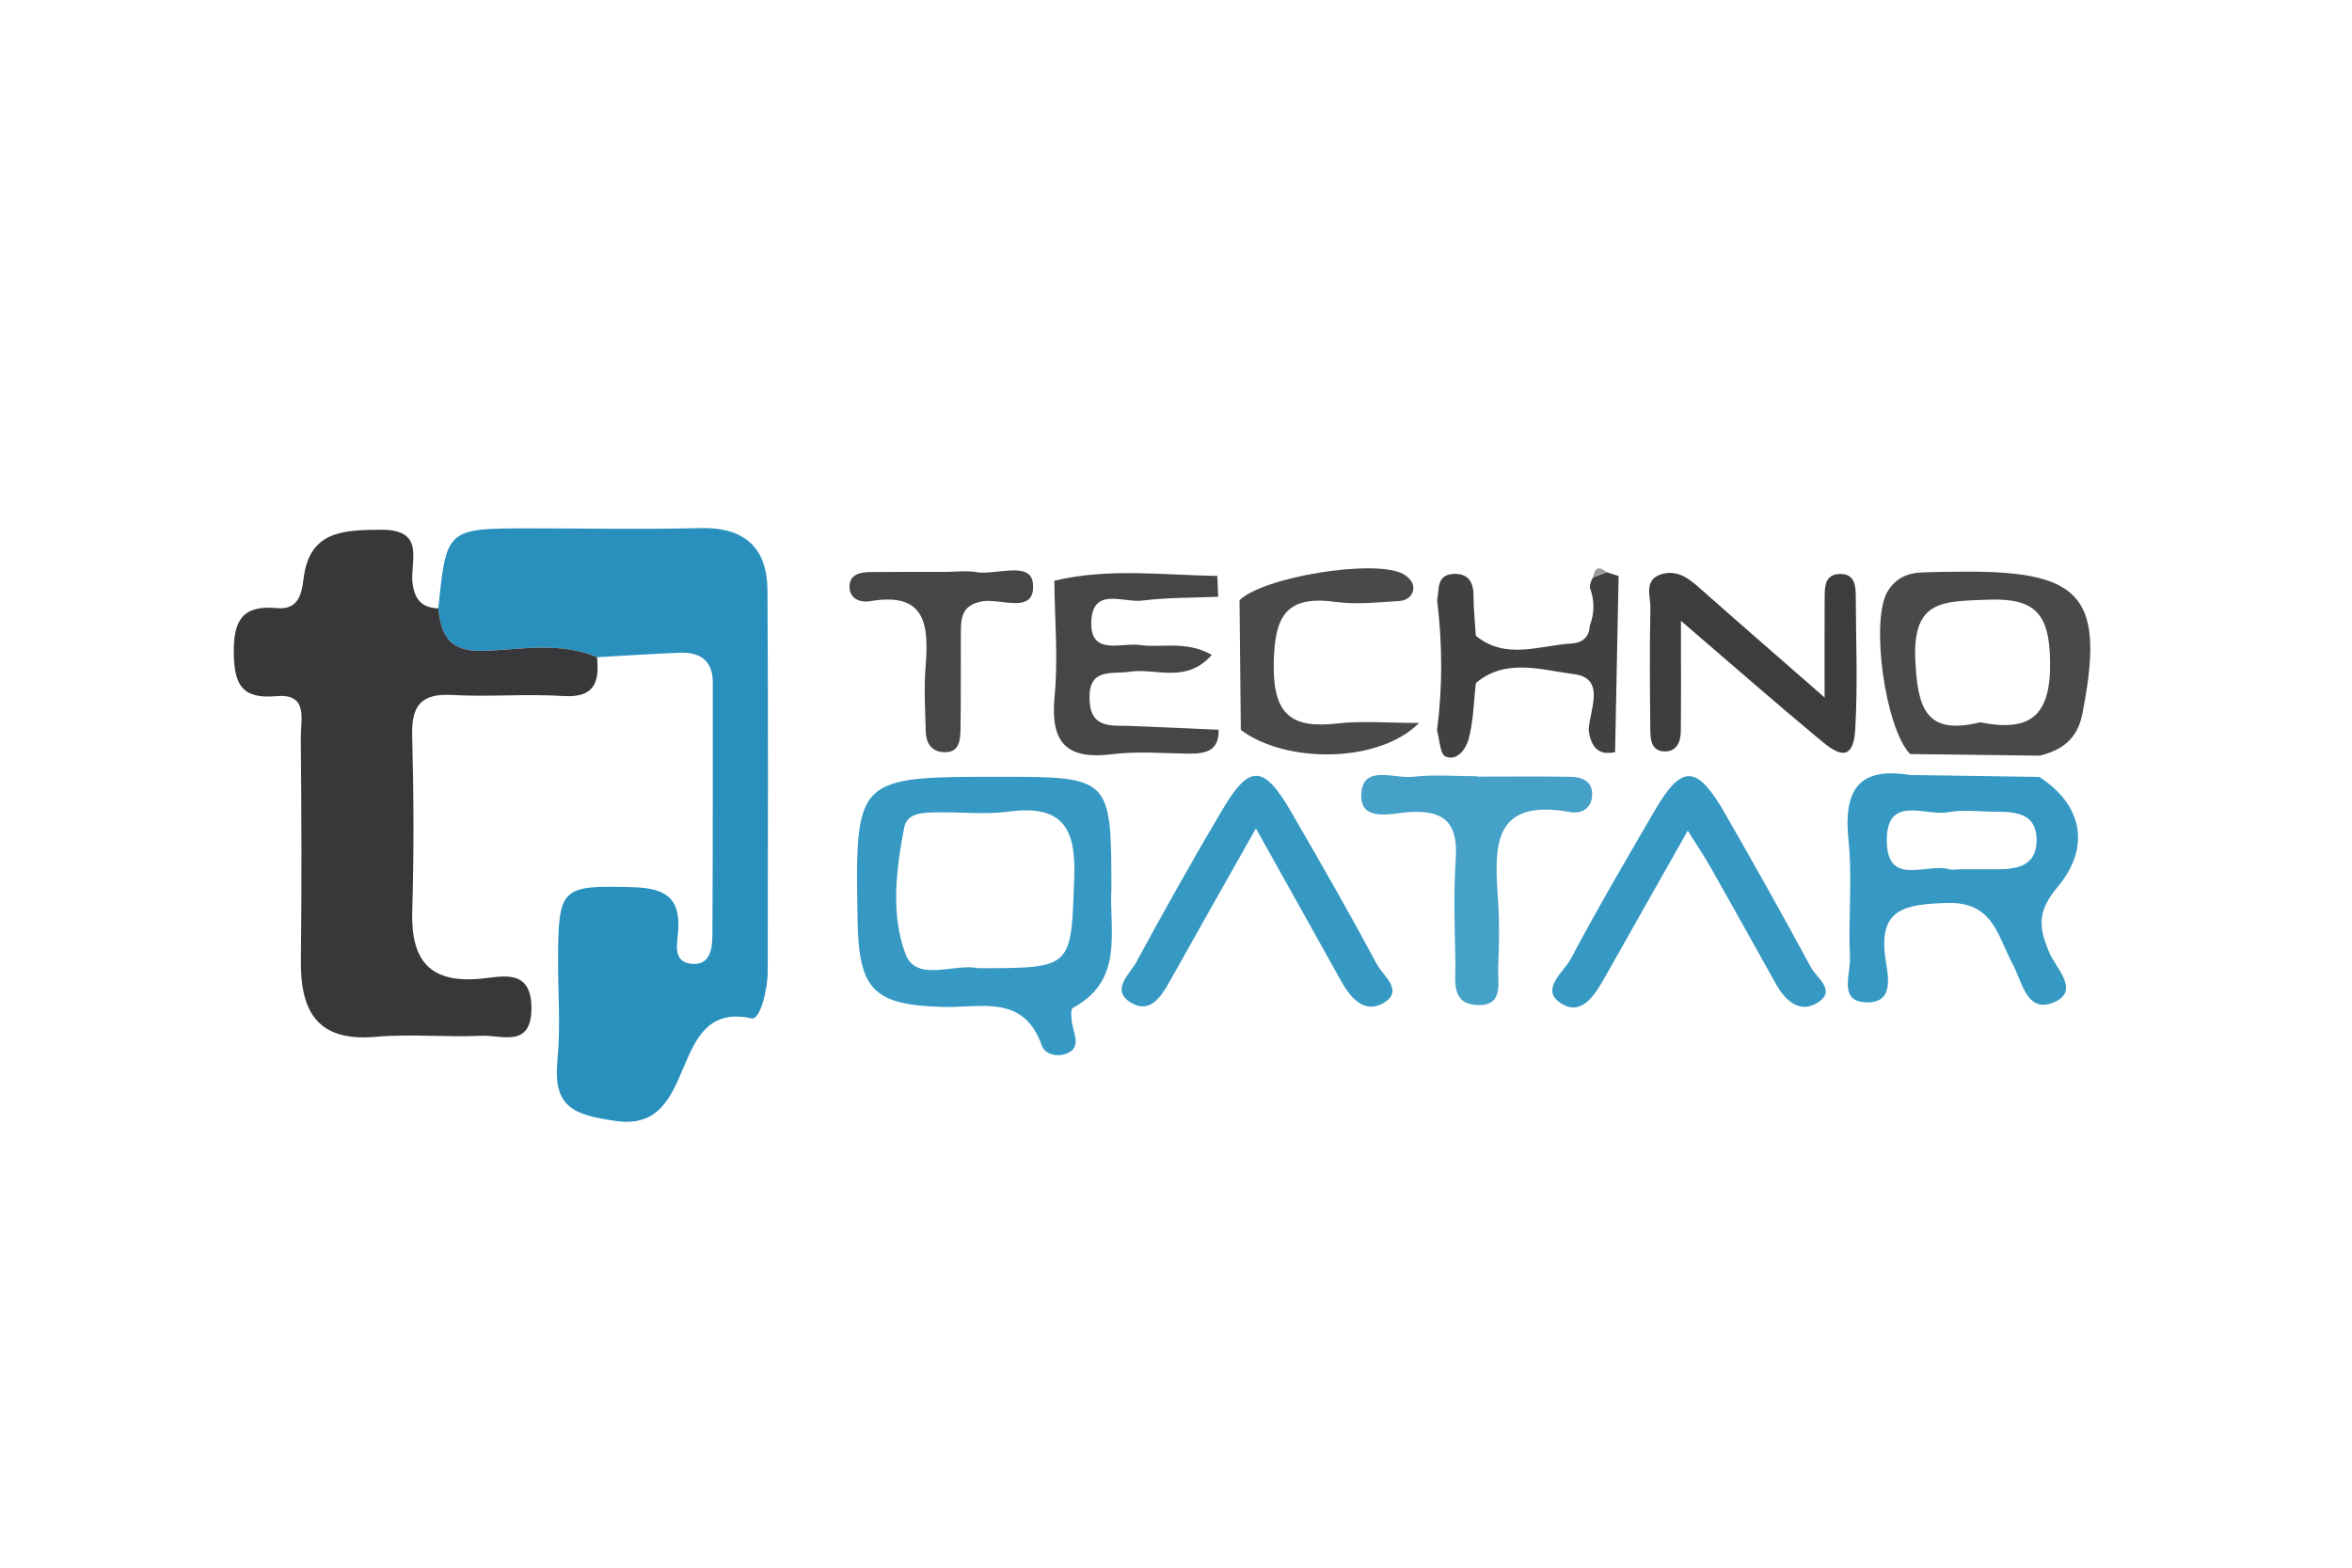 <?xml version="1.0" encoding="utf-8"?>
<!-- Generator: Adobe Illustrator 16.0.2, SVG Export Plug-In . SVG Version: 6.00 Build 0)  -->
<!DOCTYPE svg PUBLIC "-//W3C//DTD SVG 1.1//EN" "http://www.w3.org/Graphics/SVG/1.1/DTD/svg11.dtd">
<svg version="1.1" id="Layer_1" xmlns="http://www.w3.org/2000/svg" xmlns:xlink="http://www.w3.org/1999/xlink" x="0px" y="0px"
	 width="120px" height="80px" viewBox="0 0 120 80" enable-background="new 0 0 120 80" xml:space="preserve">
<g>
	<path fill-rule="evenodd" clip-rule="evenodd" fill="#2990BE" d="M22.362,31.045c0.418-4.082,0.418-4.082,4.693-4.082
		c2.893,0.001,5.787,0.057,8.678-0.014c2.246-0.055,3.41,0.994,3.424,3.176c0.042,6.484,0.02,12.968,0.013,19.452
		c-0.001,0.918-0.39,2.482-0.817,2.391c-4.37-0.951-2.583,5.829-6.885,5.242c-2.283-0.311-3.256-0.748-3.026-3.123
		c0.163-1.68,0.028-3.389,0.031-5.084c0.007-3.743,0.167-3.828,3.826-3.728c1.615,0.045,2.434,0.514,2.301,2.251
		c-0.045,0.607-0.312,1.586,0.715,1.661c0.936,0.069,1.029-0.802,1.033-1.491c0.025-4.289,0.017-8.578,0.019-12.867
		c0.001-1.168-0.692-1.565-1.74-1.519c-1.389,0.062-2.777,0.149-4.166,0.227c-1.88-0.799-3.86-0.395-5.771-0.323
		C22.952,33.281,22.503,32.448,22.362,31.045z"/>
	<path fill-rule="evenodd" clip-rule="evenodd" fill="#38373A" d="M22.362,31.045c0.141,1.403,0.589,2.236,2.328,2.17
		c1.911-0.072,3.892-0.476,5.771,0.323c0.126,1.261-0.118,2.083-1.715,1.98c-1.883-0.121-3.786,0.055-5.671-0.053
		c-1.589-0.091-2.088,0.546-2.046,2.073c0.082,2.984,0.093,5.974,0.004,8.958c-0.075,2.524,0.893,3.706,3.534,3.445
		c1.063-0.105,2.537-0.528,2.547,1.482c0.011,2.094-1.528,1.384-2.557,1.433c-1.788,0.085-3.595-0.107-5.372,0.052
		c-2.988,0.269-3.867-1.28-3.834-3.921c0.047-3.782,0.032-7.566-0.005-11.349c-0.009-0.893,0.412-2.262-1.239-2.113
		c-1.766,0.159-2.161-0.588-2.179-2.22c-0.018-1.658,0.461-2.433,2.173-2.273c1.084,0.101,1.284-0.636,1.388-1.504
		c0.295-2.445,2.03-2.483,3.961-2.494c2.306-0.013,1.458,1.628,1.598,2.726C21.156,30.603,21.532,31.017,22.362,31.045z"/>
	<path fill-rule="evenodd" clip-rule="evenodd" fill="#3599C3" d="M56.703,45.336c-0.115,2.2,0.667,4.681-1.965,6.098
		c-0.146,0.078-0.07,0.713,0.021,1.058c0.134,0.506,0.283,1.01-0.312,1.259c-0.493,0.207-1.129,0.075-1.297-0.403
		c-0.921-2.632-3.116-1.912-4.999-1.962c-3.573-0.096-4.338-0.844-4.398-4.43c-0.123-7.317-0.123-7.317,7.335-7.316
		C56.642,39.639,56.702,39.699,56.703,45.336z M49.883,49.408c4.9,0.002,4.756-0.003,4.926-4.633
		c0.097-2.607-0.677-3.711-3.349-3.358c-1.173,0.155-2.385,0.022-3.579,0.037c-0.699,0.009-1.6-0.016-1.752,0.784
		c-0.411,2.153-0.69,4.476,0.079,6.47C46.764,50.147,48.742,49.143,49.883,49.408z"/>
	<path fill-rule="evenodd" clip-rule="evenodd" fill="#3599C3" d="M104.045,39.647c2.347,1.522,2.527,3.718,0.952,5.592
		c-1.091,1.297-0.979,2.099-0.433,3.389c0.328,0.774,1.588,1.937,0.229,2.521c-1.39,0.598-1.62-1.059-2.11-1.96
		c-0.771-1.417-0.968-3.195-3.376-3.11c-2.106,0.075-3.498,0.267-3.106,2.879c0.115,0.771,0.45,2.132-0.821,2.189
		c-1.645,0.074-0.954-1.428-0.994-2.262c-0.098-1.989,0.132-4.002-0.073-5.975c-0.257-2.477,0.403-3.802,3.129-3.363
		C99.642,39.581,101.843,39.614,104.045,39.647z M100.019,44.359c0.595,0,1.19-0.005,1.786,0.001
		c1.066,0.01,2.104-0.139,2.104-1.489c0.001-1.381-1.079-1.451-2.124-1.449c-0.794,0-1.609-0.121-2.375,0.025
		c-1.158,0.221-3.156-0.931-3.145,1.453c0.011,2.375,2.018,1.138,3.16,1.455C99.609,44.407,99.819,44.363,100.019,44.359z"/>
	<path fill-rule="evenodd" clip-rule="evenodd" fill="#4A484A" d="M97.453,38.479c-1.274-1.328-2.03-6.797-1.154-8.285
		c0.39-0.662,0.988-0.948,1.719-0.979c0.79-0.034,1.581-0.041,2.372-0.043c5.9-0.013,7.01,1.395,5.848,7.274
		c-0.252,1.274-1.036,1.831-2.168,2.115C101.864,38.533,99.658,38.506,97.453,38.479z M101.028,36.86
		c2.539,0.504,3.604-0.301,3.569-3.082c-0.03-2.499-0.775-3.28-3.245-3.174c-2.187,0.094-3.769-0.009-3.633,3.054
		C97.833,36.164,98.266,37.536,101.028,36.86z"/>
	<path fill-rule="evenodd" clip-rule="evenodd" fill="#3F3C3F" d="M85.762,31.681c0,2.484,0.012,4.062-0.007,5.639
		c-0.006,0.521-0.192,1.024-0.812,1.025c-0.661,0.001-0.737-0.56-0.743-1.052c-0.02-2.086-0.041-4.173,0.005-6.258
		c0.013-0.617-0.373-1.481,0.615-1.747c0.748-0.201,1.317,0.206,1.861,0.689c1.904,1.69,3.829,3.358,6.411,5.616
		c0-2.204-0.007-3.627,0.003-5.051c0.005-0.598-0.013-1.277,0.852-1.25c0.655,0.021,0.731,0.568,0.734,1.077
		c0.01,2.285,0.107,4.576-0.027,6.854c-0.117,1.993-1.197,1.024-1.937,0.41C90.606,35.881,88.543,34.069,85.762,31.681z"/>
	<path fill-rule="evenodd" clip-rule="evenodd" fill="#3599C3" d="M86.11,42.387c-1.526,2.702-2.879,5.101-4.236,7.497
		c-0.506,0.891-1.18,2.013-2.257,1.298c-1.052-0.699,0.167-1.572,0.522-2.244c1.353-2.553,2.815-5.049,4.269-7.547
		c1.403-2.414,2.162-2.389,3.615,0.141c1.489,2.594,2.952,5.201,4.371,7.834c0.284,0.527,1.271,1.146,0.416,1.75
		c-0.906,0.639-1.68,0.021-2.175-0.86c-1.121-2-2.234-4.005-3.361-5.999C86.993,43.758,86.671,43.283,86.11,42.387z"/>
	<path fill-rule="evenodd" clip-rule="evenodd" fill="#3599C3" d="M64.077,42.274c-1.658,2.941-3.03,5.354-4.38,7.778
		c-0.463,0.832-1.047,1.732-2.047,1.083c-0.978-0.636-0.007-1.426,0.323-2.034c1.426-2.629,2.885-5.242,4.412-7.813
		c1.368-2.301,2.093-2.264,3.475,0.117c1.501,2.586,2.987,5.185,4.399,7.819c0.31,0.578,1.414,1.354,0.294,1.979
		c-0.944,0.526-1.647-0.274-2.119-1.122C67.081,47.646,65.721,45.217,64.077,42.274z"/>
	<path fill-rule="evenodd" clip-rule="evenodd" fill="#4A484A" d="M63.241,30.631c1.202-1.184,6.847-2.116,8.331-1.35
		c0.226,0.117,0.49,0.372,0.526,0.598c0.075,0.456-0.271,0.766-0.688,0.79c-1.088,0.064-2.201,0.193-3.27,0.047
		c-2.538-0.347-3.114,0.728-3.153,3.151c-0.042,2.605,0.896,3.328,3.27,3.051c1.227-0.144,2.485-0.025,4.146-0.025
		c-2.095,2.101-6.858,2.053-9.095,0.355C63.286,35.042,63.264,32.837,63.241,30.631z"/>
	<path fill-rule="evenodd" clip-rule="evenodd" fill="#45A1C7" d="M75.357,39.632c1.59,0,3.181-0.02,4.771,0.009
		c0.643,0.011,1.187,0.26,1.093,1.05c-0.072,0.621-0.604,0.842-1.09,0.752c-4.142-0.757-3.866,1.941-3.694,4.624
		c0.071,1.089,0.046,2.188,0,3.278c-0.033,0.825,0.307,2.031-1.117,1.939c-1.293-0.082-1.051-1.228-1.065-2.081
		c-0.029-1.789-0.104-3.585,0.017-5.366c0.124-1.823-0.558-2.514-2.387-2.395c-0.868,0.056-2.446,0.525-2.432-0.843
		c0.017-1.632,1.675-0.846,2.628-0.958c1.078-0.127,2.183-0.029,3.276-0.029C75.357,39.619,75.357,39.626,75.357,39.632z"/>
	<path fill-rule="evenodd" clip-rule="evenodd" fill="#474547" d="M62.152,30.453c-1.292,0.056-2.595,0.033-3.875,0.195
		c-0.941,0.12-2.52-0.711-2.598,1.05c-0.08,1.801,1.52,1.082,2.471,1.217c1.132,0.162,2.348-0.242,3.676,0.504
		c-1.316,1.494-2.868,0.656-4.179,0.859c-0.944,0.146-2.097-0.224-2.06,1.389c0.036,1.551,1.132,1.34,2.114,1.379
		c1.491,0.059,2.982,0.129,4.474,0.193c0.03,1.122-0.712,1.228-1.571,1.219c-1.281-0.014-2.579-0.132-3.841,0.028
		c-2.347,0.297-3.185-0.575-2.957-2.941c0.188-1.952,0.005-3.939-0.013-5.911c2.755-0.658,5.541-0.288,8.316-0.243
		C62.123,29.745,62.138,30.099,62.152,30.453z"/>
	<path fill-rule="evenodd" clip-rule="evenodd" fill="#424043" d="M82.402,38.381c-0.92,0.199-1.234-0.337-1.349-1.114
		c0.051-1.071,0.912-2.667-0.789-2.874c-1.6-0.194-3.432-0.835-4.966,0.464c-0.11,0.962-0.119,1.952-0.372,2.874
		c-0.118,0.43-0.557,1.142-1.175,0.874c-0.284-0.123-0.298-0.871-0.433-1.335c0.288-2.212,0.277-4.425,0.004-6.637
		c0.117-0.542-0.047-1.287,0.81-1.344c0.725-0.048,1.044,0.362,1.047,1.089c0.003,0.688,0.075,1.376,0.118,2.064
		c1.532,1.252,3.229,0.497,4.872,0.397c0.569-0.038,0.911-0.312,0.943-0.908c0.248-0.651,0.249-1.302,0-1.953
		c0.012-0.187,0.068-0.358,0.17-0.516c0.23-0.087,0.46-0.176,0.691-0.264c0.203,0.066,0.406,0.132,0.61,0.198
		C82.523,32.392,82.464,35.387,82.402,38.381z"/>
	<path fill-rule="evenodd" clip-rule="evenodd" fill="#474547" d="M48.305,29.183c0.498-0.003,1.008-0.072,1.492,0.011
		c1.018,0.175,2.795-0.594,2.904,0.583c0.149,1.607-1.635,0.753-2.56,0.906c-1.146,0.188-1.114,0.933-1.119,1.738
		c-0.009,1.594,0.011,3.187-0.017,4.781c-0.01,0.596-0.061,1.266-0.936,1.175c-0.589-0.061-0.823-0.509-0.837-1.044
		c-0.027-1.095-0.096-2.197-0.01-3.285c0.166-2.097,0.069-3.868-2.834-3.37c-0.514,0.088-1.058-0.131-1.045-0.757
		c0.012-0.627,0.566-0.725,1.078-0.729C45.715,29.179,47.011,29.187,48.305,29.183z"/>
	<path fill-rule="evenodd" clip-rule="evenodd" fill="#9D9B9C" d="M81.975,29.199c-0.231,0.088-0.461,0.176-0.691,0.264
		C81.355,28.963,81.583,28.866,81.975,29.199z"/>
</g>
</svg>

